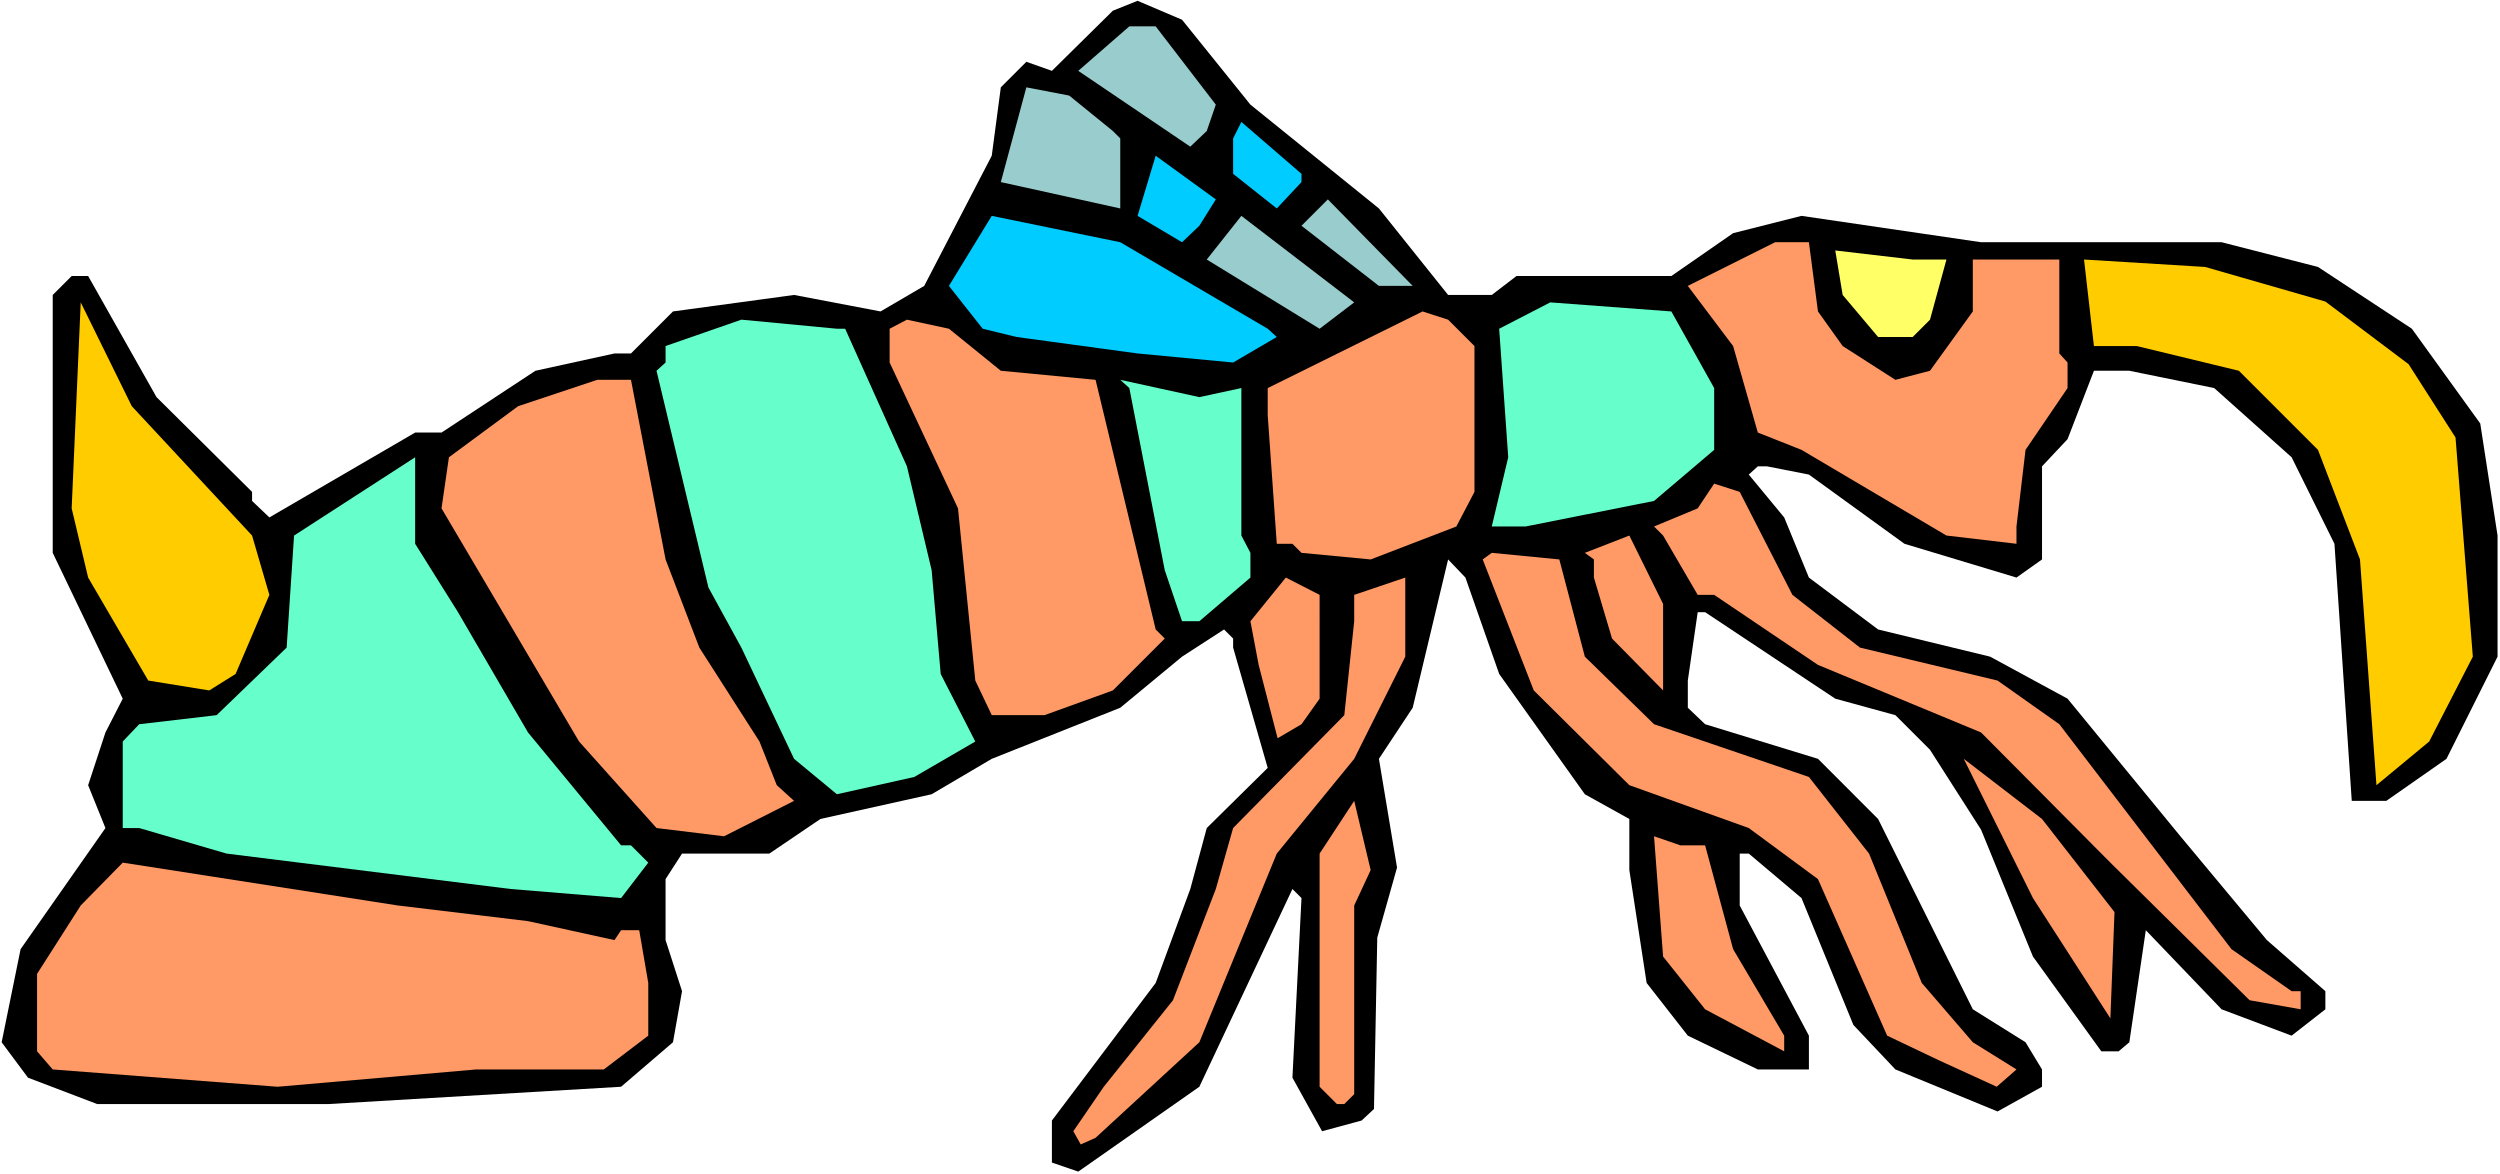<?xml version="1.0" encoding="UTF-8" standalone="no"?>
<svg
   version="1.0"
   width="129.766mm"
   height="60.942mm"
   id="svg29"
   sodipodi:docname="Bug 082.wmf"
   xmlns:inkscape="http://www.inkscape.org/namespaces/inkscape"
   xmlns:sodipodi="http://sodipodi.sourceforge.net/DTD/sodipodi-0.dtd"
   xmlns="http://www.w3.org/2000/svg"
   xmlns:svg="http://www.w3.org/2000/svg">
  <rect width="100%" height="100%" fill="#808080" stroke="none"/>
  <sodipodi:namedview
     id="namedview29"
     pagecolor="#ffffff"
     bordercolor="#000000"
     borderopacity="0.25"
     inkscape:showpageshadow="2"
     inkscape:pageopacity="0.0"
     inkscape:pagecheckerboard="0"
     inkscape:deskcolor="#d1d1d1"
     inkscape:document-units="mm" />
  <defs
     id="defs1">
    <pattern
       id="WMFhbasepattern"
       patternUnits="userSpaceOnUse"
       width="6"
       height="6"
       x="0"
       y="0" />
  </defs>
  <path
     style="fill:#ffffff;fill-opacity:1;fill-rule:evenodd;stroke:none"
     d="M 0,230.333 H 490.455 V 0 H 0 Z"
     id="path1" />
  <path
     style="fill:#000000;fill-opacity:1;fill-rule:evenodd;stroke:none"
     d="m 245.309,20.528 25.21,20.366 13.574,16.972 h 8.565 l 4.848,-3.718 h 30.381 l 12.12,-8.405 13.413,-3.394 35.229,5.172 h 47.187 l 18.907,4.849 18.422,12.123 13.413,18.588 3.394,21.983 v 23.761 l -10.019,20.043 -11.797,8.244 h -6.787 l -3.394,-50.431 -8.403,-16.972 -15.19,-13.578 -16.645,-3.394 h -6.949 l -5.171,13.416 -5.01,5.334 v 18.265 l -5.01,3.556 -21.978,-6.627 -18.746,-13.578 -8.242,-1.616 h -1.778 l -1.778,1.616 6.949,8.405 4.848,11.8 13.574,10.183 21.978,5.334 15.19,8.244 22.139,26.993 16.968,20.366 11.474,10.022 v 3.556 l -6.626,5.172 -13.736,-5.172 -14.867,-15.517 -3.232,21.983 -2.101,1.778 h -3.394 l -13.413,-18.588 -10.181,-24.892 -10.019,-15.679 -6.787,-6.789 -11.797,-3.233 -25.533,-16.972 h -1.454 l -1.939,13.416 v 5.334 l 3.394,3.233 22.139,6.789 11.797,11.8 18.584,37.338 10.342,6.465 3.232,5.334 v 3.394 l -8.726,4.849 -20.038,-8.244 -8.242,-8.728 -10.181,-24.892 -10.342,-8.728 h -1.778 v 10.183 l 13.574,25.539 v 6.627 h -10.019 l -13.736,-6.627 -8.08,-10.345 -3.394,-22.144 v -10.022 l -8.726,-4.849 -16.806,-23.599 -6.626,-18.912 -3.394,-3.556 -6.949,29.095 -6.626,10.022 3.555,21.336 -3.878,13.739 -0.646,33.621 -2.424,2.263 -7.757,2.101 -5.818,-10.506 1.778,-35.237 -1.778,-1.778 -18.261,38.793 -23.755,16.649 -5.171,-1.778 v -8.244 l 20.362,-26.993 6.787,-18.427 3.232,-11.961 11.958,-11.8 -6.787,-23.599 v -1.778 l -1.778,-1.778 -8.242,5.334 -12.12,10.022 -25.21,10.022 -11.797,6.95 -21.816,4.849 -10.019,6.789 h -17.13 l -3.232,5.011 v 11.961 l 3.232,10.022 -1.778,10.022 -10.181,8.728 -57.368,3.394 H 19.069 l -13.574,-5.172 -5.171,-6.95 3.717,-18.265 16.645,-23.761 -3.394,-8.405 3.394,-10.345 3.394,-6.627 -13.736,-28.61 V 57.866 l 3.717,-3.718 h 3.232 l 13.413,23.761 18.746,18.588 v 1.778 l 3.394,3.233 28.603,-16.649 h 5.171 L 105.04,72.737 120.553,69.342 h 3.232 l 8.242,-8.244 23.755,-3.233 16.968,3.233 8.565,-5.011 13.251,-25.539 1.778,-13.416 5.01,-5.011 5.01,1.778 11.958,-11.8 4.848,-1.94 8.726,3.718 z"
     id="path2" />
  <path
     style="fill:#99cccc;fill-opacity:1;fill-rule:evenodd;stroke:none"
     d="m 238.521,20.528 -1.778,5.172 -3.232,3.071 -21.978,-14.871 10.019,-8.728 h 5.171 z"
     id="path3" />
  <path
     style="fill:#99cccc;fill-opacity:1;fill-rule:evenodd;stroke:none"
     d="m 218.321,25.7 1.454,1.455 v 13.739 l -23.432,-5.172 5.01,-18.588 8.403,1.616 z"
     id="path4" />
  <path
     style="fill:#00ccff;fill-opacity:1;fill-rule:evenodd;stroke:none"
     d="m 255.328,35.722 -4.848,5.172 -8.565,-6.789 v -6.95 l 1.616,-3.233 11.797,10.183 z"
     id="path5" />
  <path
     style="fill:#00ccff;fill-opacity:1;fill-rule:evenodd;stroke:none"
     d="m 235.289,44.289 -3.394,3.233 -8.726,-5.172 3.555,-11.8 11.797,8.567 z"
     id="path6" />
  <path
     style="fill:#99cccc;fill-opacity:1;fill-rule:evenodd;stroke:none"
     d="m 270.518,56.088 -15.19,-11.8 5.171,-5.172 16.645,16.972 z"
     id="path7" />
  <path
     style="fill:#00ccff;fill-opacity:1;fill-rule:evenodd;stroke:none"
     d="m 248.702,64.493 1.778,1.616 -8.565,5.011 -18.746,-1.778 -23.755,-3.233 -6.626,-1.616 -6.626,-8.405 8.403,-13.739 25.21,5.172 z"
     id="path8" />
  <path
     style="fill:#99cccc;fill-opacity:1;fill-rule:evenodd;stroke:none"
     d="m 258.883,64.493 -22.139,-13.578 6.787,-8.567 22.139,16.972 z"
     id="path9" />
  <path
     style="fill:#ff9966;fill-opacity:1;fill-rule:evenodd;stroke:none"
     d="m 356.651,61.099 4.848,6.789 10.342,6.627 6.787,-1.778 8.403,-11.638 V 50.916 h 16.968 V 69.342 l 1.616,1.778 v 5.011 l -8.242,12.123 -1.778,15.032 v 3.394 l -13.736,-1.616 -28.442,-16.81 -8.565,-3.394 -4.848,-16.972 -8.888,-11.8 17.13,-8.567 h 6.626 z"
     id="path10" />
  <path
     style="fill:#ffff66;fill-opacity:1;fill-rule:evenodd;stroke:none"
     d="m 381.86,50.916 -3.232,11.8 -3.394,3.394 h -6.787 l -6.949,-8.244 -1.454,-8.728 15.19,1.778 z"
     id="path11" />
  <path
     style="fill:#ffcc00;fill-opacity:1;fill-rule:evenodd;stroke:none"
     d="m 456.196,59.159 16.322,12.284 9.211,14.386 3.394,42.996 -8.565,16.649 -10.342,8.567 -3.232,-44.289 -8.242,-21.498 -15.514,-15.517 -20.038,-4.849 h -8.403 l -1.939,-16.972 23.755,1.455 z"
     id="path12" />
  <path
     style="fill:#ffcc00;fill-opacity:1;fill-rule:evenodd;stroke:none"
     d="m 49.45,105.064 3.394,11.638 -6.626,15.517 -5.171,3.233 L 29.088,133.513 17.291,113.308 14.059,99.73 15.837,59.321 25.856,79.687 Z"
     id="path13" />
  <path
     style="fill:#66ffcc;fill-opacity:1;fill-rule:evenodd;stroke:none"
     d="m 336.289,76.131 v 12.123 l -11.797,10.022 -25.21,5.011 h -6.626 l 3.232,-13.578 -1.778,-25.215 10.019,-5.172 23.755,1.778 z"
     id="path14" />
  <path
     style="fill:#ff9966;fill-opacity:1;fill-rule:evenodd;stroke:none"
     d="m 289.264,67.888 v 28.61 l -3.555,6.789 -16.806,6.465 -13.574,-1.293 -1.778,-1.778 h -3.07 l -1.778,-25.215 v -5.334 l 30.381,-15.032 5.01,1.616 z"
     id="path15" />
  <path
     style="fill:#66ffcc;fill-opacity:1;fill-rule:evenodd;stroke:none"
     d="m 165.801,64.493 12.12,26.993 4.848,20.366 1.778,20.366 6.787,13.254 -11.958,6.95 -15.19,3.394 -8.403,-6.95 -10.342,-21.821 -6.464,-11.8 -10.181,-42.511 1.778,-1.616 v -3.233 l 14.867,-5.172 18.746,1.778 z"
     id="path16" />
  <path
     style="fill:#ff9966;fill-opacity:1;fill-rule:evenodd;stroke:none"
     d="m 196.344,72.737 18.584,1.778 11.797,48.976 1.778,1.778 -10.181,10.183 -13.413,4.849 h -10.342 l -3.232,-6.789 -3.394,-33.782 -13.413,-28.61 v -6.627 l 3.394,-1.778 8.242,1.778 z"
     id="path17" />
  <path
     style="fill:#ff9966;fill-opacity:1;fill-rule:evenodd;stroke:none"
     d="m 130.573,109.752 6.626,17.295 11.797,18.427 3.394,8.567 3.394,3.071 -13.736,6.95 -13.251,-1.616 L 113.605,145.474 86.618,99.73 88.072,89.709 101.646,79.687 117.16,74.515 h 6.626 z"
     id="path18" />
  <path
     style="fill:#66ffcc;fill-opacity:1;fill-rule:evenodd;stroke:none"
     d="m 243.531,76.131 v 28.933 l 1.778,3.394 v 4.849 l -10.019,8.567 h -3.394 l -3.394,-10.022 -6.949,-35.722 -1.778,-1.616 15.514,3.394 z"
     id="path19" />
  <path
     style="fill:#66ffcc;fill-opacity:1;fill-rule:evenodd;stroke:none"
     d="m 89.849,120.097 13.736,23.599 18.261,22.144 h 1.939 l 3.394,3.394 -5.333,6.95 -21.654,-1.778 -55.752,-6.95 -17.13,-5.011 h -3.232 v -16.972 l 3.232,-3.394 15.19,-1.778 13.736,-13.254 1.454,-21.983 23.755,-15.356 v 16.972 z"
     id="path20" />
  <path
     style="fill:#ff9966;fill-opacity:1;fill-rule:evenodd;stroke:none"
     d="m 351.641,116.702 13.251,10.345 26.987,6.465 12.12,8.567 33.774,44.127 11.797,8.244 h 1.778 v 3.556 L 441.329,196.228 414.019,169.234 388.648,143.696 356.651,130.441 336.289,116.702 h -3.232 l -6.787,-11.638 -1.778,-1.778 8.565,-3.556 3.232,-4.849 5.01,1.616 z"
     id="path21" />
  <path
     style="fill:#ff9966;fill-opacity:1;fill-rule:evenodd;stroke:none"
     d="m 326.27,135.452 -10.019,-10.183 -3.555,-11.961 v -3.556 l -1.778,-1.293 8.726,-3.394 6.626,13.416 z"
     id="path22" />
  <path
     style="fill:#ff9966;fill-opacity:1;fill-rule:evenodd;stroke:none"
     d="m 310.918,128.825 13.574,13.254 30.381,10.345 11.797,15.032 10.342,25.377 10.019,11.638 8.565,5.334 -3.878,3.394 -11.312,-5.172 -10.181,-4.849 -13.574,-30.711 -13.574,-10.022 -23.432,-8.405 -18.746,-18.588 -10.019,-25.7 1.778,-1.293 13.251,1.293 z"
     id="path23" />
  <path
     style="fill:#ff9966;fill-opacity:1;fill-rule:evenodd;stroke:none"
     d="m 258.883,137.069 -3.555,5.011 -4.686,2.748 -3.717,-14.386 -1.616,-8.567 6.949,-8.567 6.626,3.394 z"
     id="path24" />
  <path
     style="fill:#ff9966;fill-opacity:1;fill-rule:evenodd;stroke:none"
     d="m 265.67,148.868 -15.19,18.588 -15.19,37.015 -20.362,18.75 -2.909,1.293 -1.454,-2.586 5.979,-8.728 13.574,-16.972 8.403,-21.821 3.394,-11.961 21.816,-22.144 1.939,-18.427 v -5.172 l 10.019,-3.394 v 15.517 z"
     id="path25" />
  <path
     style="fill:#ff9966;fill-opacity:1;fill-rule:evenodd;stroke:none"
     d="m 414.827,178.933 -0.808,20.851 -15.19,-23.599 -13.574,-27.317 15.352,11.8 z"
     id="path26" />
  <path
     style="fill:#ff9966;fill-opacity:1;fill-rule:evenodd;stroke:none"
     d="m 265.67,177.64 v 37.015 l -1.939,1.94 h -1.454 l -3.394,-3.394 v -45.743 l 6.787,-10.345 3.232,13.578 z"
     id="path27" />
  <path
     style="fill:#ff9966;fill-opacity:1;fill-rule:evenodd;stroke:none"
     d="m 334.512,165.84 5.494,20.366 10.019,16.972 v 3.071 l -15.514,-8.244 -8.242,-10.345 -1.778,-23.599 5.171,1.778 z"
     id="path28" />
  <path
     style="fill:#ff9966;fill-opacity:1;fill-rule:evenodd;stroke:none"
     d="m 103.585,180.711 16.968,3.718 1.293,-1.94 h 3.555 l 1.778,10.345 v 10.345 l -8.726,6.627 H 93.405 l -38.946,3.394 -44.117,-3.394 -3.07,-3.556 V 191.055 l 8.565,-13.416 8.242,-8.405 53.974,8.405 z"
     id="path29" />
</svg>
